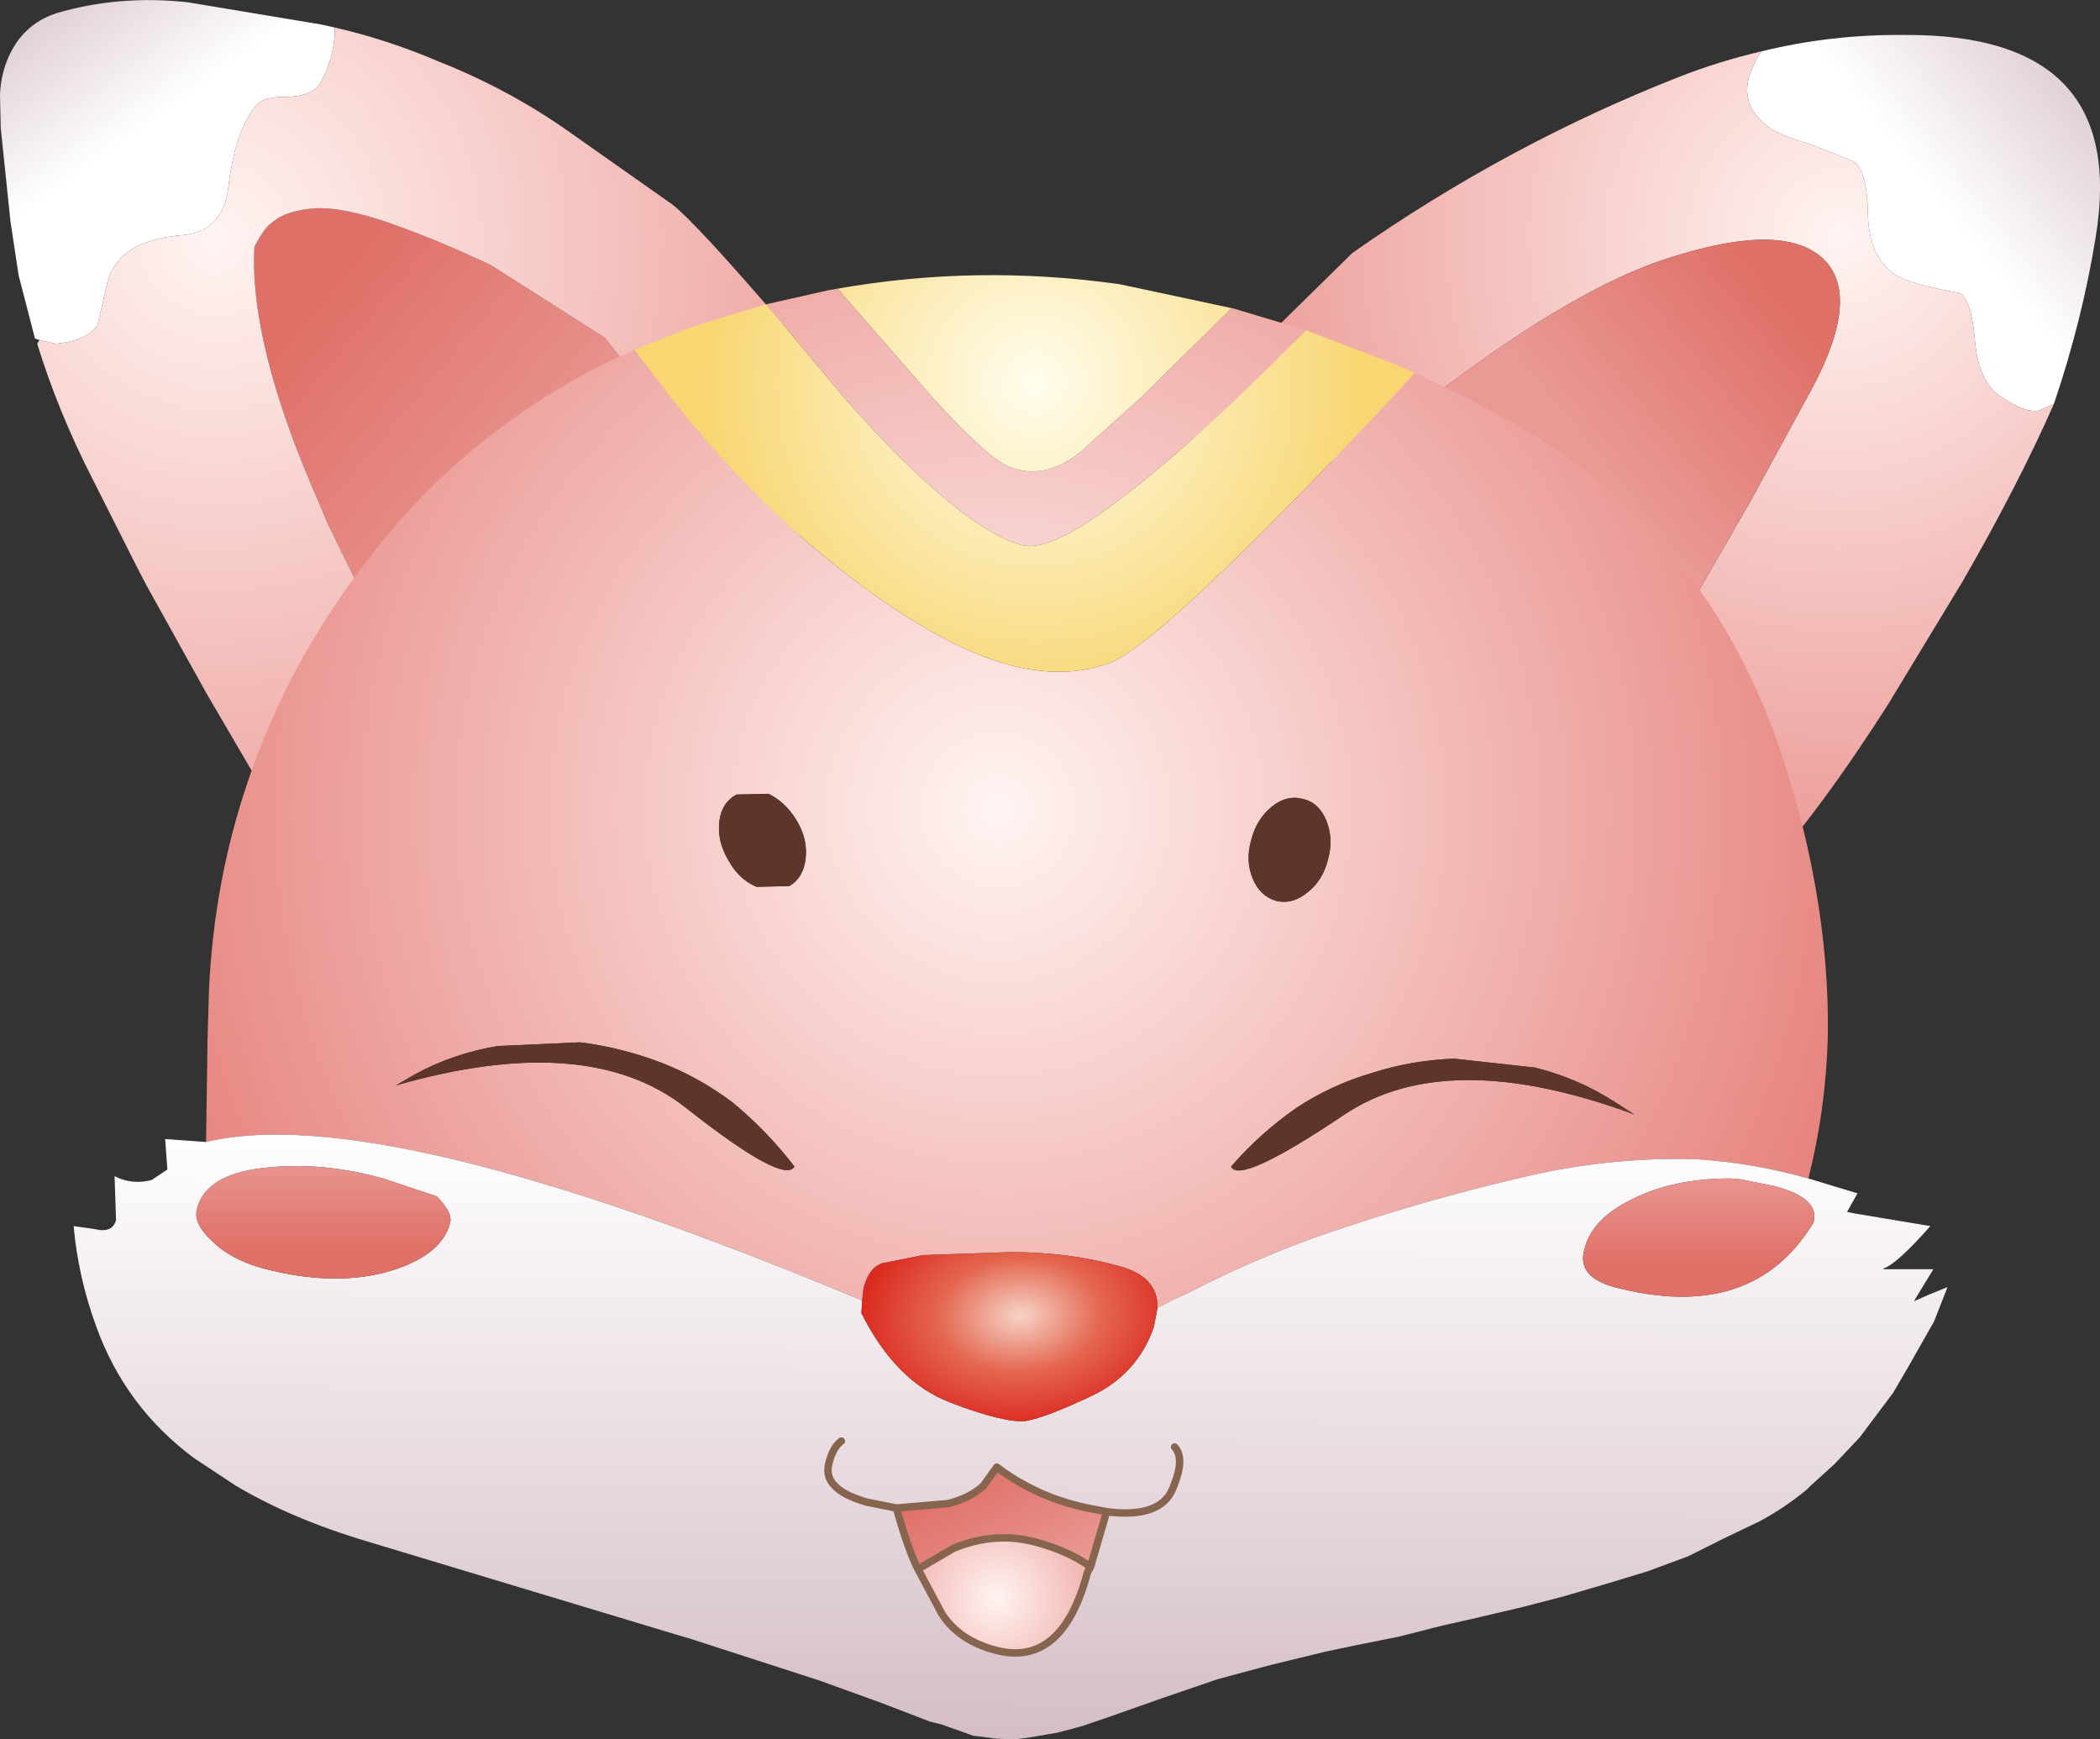 <?xml version="1.0" encoding="UTF-8" standalone="no"?>
<svg xmlns:xlink="http://www.w3.org/1999/xlink" height="116.9px" width="141.15px" xmlns="http://www.w3.org/2000/svg">
  <rect width="100%" height="100%" fill="#333333" stroke="none"/>
  <g transform="matrix(1.0, 0.0, 0.0, 1.0, 4.95, 53.4)">
    <path d="M-2.3 -30.55 L-2.6 -30.65 -3.7 -34.9 -4.25 -38.55 -4.9 -44.8 -4.95 -47.05 Q-4.85 -49.2 -3.65 -50.8 -2.7 -52.0 -1.2 -52.5 3.0 -53.75 7.65 -53.25 L16.65 -51.75 17.55 -51.55 Q17.6 -49.75 16.6 -47.85 16.1 -47.0 14.55 -46.9 12.8 -46.9 12.4 -46.45 10.9 -44.9 10.4 -40.85 10.05 -37.85 7.35 -37.6 2.65 -37.25 2.15 -33.9 L1.6 -31.55 Q0.9 -30.5 -1.2 -30.3 L-2.3 -30.55" fill="url(#gradient0)" fill-rule="evenodd" stroke="none"/>
    <path d="M44.05 -20.0 Q46.05 -13.75 45.45 -11.85 44.5 -9.15 33.85 -13.55 23.2 -17.95 20.7 -10.85 L17.1 -18.15 16.45 -19.7 Q11.8 -30.25 12.15 -36.8 12.8 -38.1 13.35 -38.45 14.25 -39.25 16.2 -39.4 18.15 -39.5 21.4 -38.35 24.65 -37.2 28.1 -35.55 L35.7 -30.7 42.05 -22.5 Q37.85 -28.55 38.15 -29.0 L38.25 -29.0 Q38.5 -29.0 39.4 -28.15 L39.65 -27.95 39.75 -27.85 44.05 -20.0" fill="url(#gradient1)" fill-rule="evenodd" stroke="none"/>
    <path d="M17.55 -51.55 Q21.05 -50.75 24.45 -49.3 29.15 -47.45 33.15 -44.65 L40.25 -39.65 Q41.8 -38.45 47.65 -31.65 45.0 -29.0 49.45 -15.25 53.15 -3.9 44.05 -20.0 L39.75 -27.85 39.65 -27.95 39.4 -28.15 Q38.5 -29.0 38.25 -29.0 L38.15 -29.0 Q37.85 -28.55 42.05 -22.5 L35.7 -30.7 28.1 -35.55 Q24.65 -37.2 21.4 -38.35 18.15 -39.5 16.2 -39.4 14.25 -39.25 13.35 -38.45 12.8 -38.1 12.15 -36.8 11.8 -30.25 16.45 -19.7 L17.1 -18.15 20.7 -10.85 19.75 -7.7 Q17.65 -0.35 17.8 7.0 14.9 3.25 12.35 -0.95 L8.9 -6.85 4.9 -14.05 4.25 -15.3 1.25 -21.25 Q-1.05 -25.75 -2.45 -30.3 L-2.3 -30.55 -1.2 -30.3 Q0.9 -30.5 1.6 -31.55 L2.15 -33.9 Q2.65 -37.25 7.35 -37.6 10.05 -37.85 10.4 -40.85 10.9 -44.9 12.4 -46.45 12.8 -46.9 14.55 -46.9 16.1 -47.0 16.6 -47.85 17.6 -49.75 17.55 -51.55" fill="url(#gradient2)" fill-rule="evenodd" stroke="none"/>
    <path d="M113.45 -49.95 Q118.15 -51.1 123.05 -51.05 138.2 -51.15 135.9 -37.4 135.0 -31.85 133.1 -26.25 L132.05 -25.8 Q131.1 -25.65 129.45 -26.8 128.05 -27.8 127.8 -30.45 127.6 -33.1 126.8 -33.7 123.4 -34.3 122.4 -34.95 120.65 -36.2 120.6 -39.05 120.55 -41.9 119.65 -42.55 L116.75 -43.7 Q114.65 -44.3 113.95 -44.85 111.3 -46.75 113.45 -49.95" fill="url(#gradient3)" fill-rule="evenodd" stroke="none"/>
    <path d="M88.25 -24.3 Q81.35 -20.45 76.85 -20.0 72.3 -19.6 77.35 -27.95 L85.95 -36.4 Q96.35 -43.7 107.95 -48.25 110.65 -49.3 113.45 -49.95 111.3 -46.75 113.95 -44.85 114.65 -44.3 116.75 -43.7 L119.65 -42.55 Q120.55 -41.9 120.6 -39.05 120.65 -36.2 122.4 -34.95 123.4 -34.3 126.8 -33.7 127.6 -33.1 127.8 -30.45 128.05 -27.8 129.45 -26.8 131.1 -25.65 132.05 -25.8 L133.1 -26.25 Q130.7 -20.8 126.95 -14.3 L121.95 -6.05 Q114.6 5.45 109.55 8.9 L109.8 5.5 Q110.3 -3.35 107.6 -10.85 L112.7 -19.7 116.9 -27.4 Q120.15 -33.55 117.6 -36.0 114.95 -38.5 107.5 -36.15 100.05 -33.9 88.25 -24.3" fill="url(#gradient4)" fill-rule="evenodd" stroke="none"/>
    <path d="M107.6 -10.85 Q105.5 -16.75 101.5 -21.75 100.1 -23.45 87.7 -13.85 75.3 -4.3 84.05 -15.15 92.75 -25.95 88.25 -24.3 100.05 -33.9 107.5 -36.15 114.95 -38.5 117.6 -36.0 120.15 -33.55 116.9 -27.4 L112.7 -19.7 107.6 -10.85" fill="url(#gradient5)" fill-rule="evenodd" stroke="none"/>
    <path d="M8.9 23.35 L9.0 16.45 9.1 13.05 Q9.45 5.7 11.75 -1.0 14.1 -7.95 18.55 -14.15 L20.55 -16.8 Q25.3 -22.65 31.5 -26.6 34.4 -28.45 37.7 -29.9 L40.2 -26.6 Q44.9 -20.65 50.1 -16.3 56.25 -11.2 61.1 -9.3 65.9 -7.45 69.65 -8.85 73.2 -10.25 88.55 -26.6 L90.15 -28.35 93.75 -26.6 97.55 -24.5 Q103.1 -21.25 107.15 -16.5 112.35 -10.45 115.05 -1.95 L116.0 1.3 Q118.05 9.2 117.9 16.45 117.75 21.25 116.6 25.8 112.9 24.75 109.0 24.5 102.95 24.35 97.05 25.8 91.3 27.15 85.85 28.95 80.2 30.75 75.0 33.45 73.85 33.95 72.85 34.5 72.9 32.4 70.3 31.7 66.95 30.75 63.0 30.75 L57.1 30.95 54.35 31.5 Q53.45 31.8 53.1 33.15 L53.0 34.0 Q20.7 20.5 8.9 23.35 M46.55 -32.95 L50.75 -33.9 51.35 -34.0 57.8 -26.6 Q61.55 -22.5 62.95 -22.0 65.25 -21.1 67.65 -23.0 L71.65 -26.6 77.85 -32.7 82.85 -31.2 78.15 -26.6 Q66.85 -15.95 63.8 -16.75 59.6 -17.85 51.85 -26.6 L46.55 -32.95 M84.3 4.4 Q84.7 3.0 84.2 1.75 83.7 0.55 82.65 0.3 81.55 0.0 80.55 0.8 79.5 1.65 79.15 3.05 78.75 4.45 79.25 5.65 79.75 6.85 80.85 7.15 81.9 7.4 82.9 6.6 83.95 5.8 84.3 4.4 M104.9 21.5 L103.65 20.7 Q101.2 19.1 98.25 18.35 L92.8 17.75 Q89.95 17.85 87.3 18.7 84.55 19.5 82.2 21.05 79.75 22.75 77.8 25.0 78.35 26.25 85.35 21.55 92.3 16.85 104.9 21.5 M48.6 1.75 Q47.85 0.5 46.7 -0.05 L44.55 0.0 Q43.55 0.55 43.4 1.8 43.25 3.15 44.0 4.4 44.7 5.7 45.9 6.2 L48.1 6.15 Q49.05 5.6 49.2 4.3 49.35 3.0 48.6 1.75 M44.3 20.7 Q42.05 19.0 39.45 18.0 36.8 17.0 34.05 16.65 L28.5 16.9 Q25.5 17.4 22.95 18.8 L21.65 19.55 Q34.55 15.85 41.15 21.05 47.75 26.25 48.45 25.0 46.6 22.6 44.3 20.7" fill="url(#gradient6)" fill-rule="evenodd" stroke="none"/>
    <path d="M90.15 -28.35 L88.55 -26.6 Q73.2 -10.25 69.65 -8.85 65.9 -7.45 61.1 -9.3 56.25 -11.2 50.1 -16.3 44.9 -20.65 40.2 -26.6 L37.7 -29.9 41.1 -31.25 42.25 -31.65 46.55 -32.95 51.85 -26.6 Q59.6 -17.85 63.8 -16.75 66.85 -15.95 78.15 -26.6 L82.85 -31.2 88.6 -29.0 90.15 -28.35 M51.35 -34.0 Q60.7 -35.65 70.3 -34.3 L77.8 -32.7 77.85 -32.7 71.65 -26.6 67.65 -23.0 Q65.25 -21.1 62.95 -22.0 61.55 -22.5 57.8 -26.6 L51.35 -34.0" fill="url(#gradient7)" fill-rule="evenodd" stroke="none"/>
    <path d="M8.9 23.35 Q20.7 20.5 53.0 34.0 L52.95 34.85 Q55.25 39.45 58.9 40.85 62.55 42.25 64.0 42.1 65.4 41.85 68.45 40.4 71.5 38.95 72.6 35.8 L72.85 34.5 Q73.85 33.95 75.0 33.45 80.2 30.75 85.85 28.95 91.3 27.15 97.05 25.8 102.95 24.35 109.0 24.5 112.9 24.75 116.6 25.8 L119.9 26.8 119.2 28.05 119.7 28.15 124.8 29.0 Q122.55 31.55 121.65 31.85 L121.65 31.9 125.0 31.9 123.75 33.95 123.7 34.05 Q124.8 33.55 125.95 33.1 L125.05 35.4 123.35 38.4 122.3 40.2 120.05 43.2 118.35 45.0 116.75 46.45 116.5 46.7 Q115.0 47.95 113.3 48.85 L110.9 50.0 108.5 51.2 105.8 52.2 103.0 53.05 100.1 53.9 97.4 54.6 94.0 55.4 92.0 55.85 89.05 56.6 86.05 57.2 84.15 57.6 82.5 58.0 80.45 58.5 76.9 59.45 73.1 60.75 69.7 61.95 67.8 62.6 66.3 63.0 66.1 63.05 64.05 63.4 63.2 63.5 62.05 63.45 60.45 63.25 59.9 63.05 58.35 62.5 57.55 62.3 54.3 61.05 50.15 59.55 41.5 56.75 40.65 56.5 19.75 50.2 Q14.7 48.7 10.9 46.45 L8.1 44.6 Q3.45 41.15 1.5 35.7 0.3 32.4 0.0 29.0 L1.4 29.2 Q2.6 29.5 2.85 28.6 L2.75 25.65 Q3.95 26.25 5.25 25.9 L6.3 25.2 6.15 23.15 8.9 23.35 M112.0 25.85 L111.35 25.8 Q107.5 25.8 104.75 27.2 102.05 28.5 101.55 30.55 101.0 32.4 103.55 33.1 112.85 35.55 116.95 28.75 117.4 27.1 114.25 26.3 L112.0 25.85 M51.6 43.45 Q51.0 43.9 50.75 45.0 50.55 45.85 51.15 46.45 51.75 47.1 53.3 47.55 L55.3 47.95 53.3 47.55 Q51.75 47.1 51.15 46.45 50.55 45.85 50.75 45.0 51.0 43.9 51.6 43.45 M68.95 48.1 Q66.2 47.65 64.0 46.45 62.95 45.9 62.05 45.2 L61.15 46.45 Q60.3 47.25 58.8 47.65 L55.3 47.95 Q56.1 50.8 56.75 52.05 L58.35 55.05 Q59.5 56.85 61.95 57.5 66.45 58.7 68.15 52.25 L68.35 51.9 69.4 48.3 69.45 48.2 68.95 48.1 M74.0 43.85 Q74.7 44.6 73.95 46.45 L73.85 46.7 Q73.0 48.65 69.45 48.2 73.0 48.65 73.85 46.7 L73.95 46.45 Q74.7 44.6 74.0 43.85 M9.3 30.0 Q10.55 31.25 12.75 31.85 17.7 33.15 21.5 31.95 24.75 30.9 25.3 28.8 25.5 28.1 24.4 27.0 L20.8 25.8 Q16.8 24.7 13.2 25.05 8.95 25.4 8.3 27.8 8.0 28.8 9.3 30.0" fill="url(#gradient8)" fill-rule="evenodd" stroke="none"/>
    <path d="M104.9 21.5 Q92.3 16.85 85.35 21.55 78.35 26.25 77.8 25.0 79.75 22.75 82.2 21.05 84.55 19.5 87.3 18.7 89.95 17.85 92.8 17.75 L98.25 18.35 Q101.2 19.1 103.65 20.7 L104.9 21.5 M84.3 4.4 Q83.95 5.8 82.9 6.6 81.9 7.4 80.85 7.15 79.75 6.85 79.25 5.65 78.75 4.45 79.15 3.05 79.5 1.65 80.55 0.8 81.55 0.0 82.65 0.3 83.7 0.55 84.2 1.75 84.7 3.0 84.3 4.4 M48.6 1.75 Q49.35 3.0 49.2 4.3 49.05 5.6 48.1 6.15 L45.9 6.2 Q44.7 5.7 44.0 4.4 43.25 3.15 43.4 1.8 43.55 0.55 44.55 0.0 L46.7 -0.05 Q47.85 0.5 48.6 1.75 M44.3 20.7 Q46.6 22.6 48.45 25.0 47.75 26.25 41.15 21.05 34.55 15.85 21.65 19.55 L22.95 18.8 Q25.5 17.4 28.5 16.9 L34.05 16.65 Q36.8 17.0 39.45 18.0 42.05 19.0 44.3 20.7" fill="#5d352b" fill-rule="evenodd" stroke="none"/>
    <path d="M112.0 25.85 L114.25 26.3 Q117.4 27.1 116.95 28.75 112.85 35.55 103.55 33.1 101.0 32.4 101.55 30.55 102.05 28.5 104.75 27.2 107.5 25.8 111.35 25.8 L112.0 25.85" fill="url(#gradient9)" fill-rule="evenodd" stroke="none"/>
    <path d="M53.0 34.0 L53.1 33.15 Q53.45 31.8 54.35 31.5 L57.1 30.95 63.0 30.75 Q66.95 30.75 70.3 31.7 72.9 32.4 72.85 34.5 L72.6 35.8 Q71.5 38.95 68.45 40.4 65.4 41.85 64.0 42.1 62.55 42.25 58.9 40.85 55.25 39.45 52.95 34.85 L53.0 34.0" fill="url(#gradient10)" fill-rule="evenodd" stroke="none"/>
    <path d="M56.75 52.05 Q56.1 50.8 55.3 47.95 L58.8 47.65 Q60.3 47.25 61.15 46.45 L62.05 45.2 Q62.95 45.9 64.0 46.45 66.2 47.65 68.95 48.1 L69.4 48.3 68.35 51.9 Q66.9 50.85 64.7 50.25 61.95 49.5 59.15 50.65 L56.75 52.05" fill="url(#gradient11)" fill-rule="evenodd" stroke="none"/>
    <path d="M9.3 30.0 Q8.0 28.8 8.3 27.8 8.95 25.4 13.2 25.05 16.8 24.7 20.8 25.8 L24.4 27.0 Q25.5 28.1 25.3 28.8 24.75 30.9 21.5 31.95 17.7 33.15 12.75 31.85 10.55 31.25 9.3 30.0" fill="url(#gradient12)" fill-rule="evenodd" stroke="none"/>
    <path d="M56.75 52.05 L59.15 50.65 Q61.95 49.5 64.7 50.25 66.9 50.85 68.35 51.9 L68.15 52.25 Q66.45 58.7 61.95 57.5 59.5 56.85 58.35 55.05 L56.75 52.05" fill="url(#gradient13)" fill-rule="evenodd" stroke="none"/>
    <path d="M55.3 47.95 L53.3 47.55 Q51.75 47.1 51.15 46.45 50.55 45.85 50.75 45.0 51.0 43.9 51.6 43.45 M68.95 48.1 Q66.2 47.65 64.0 46.45 62.95 45.9 62.05 45.2 L61.15 46.45 Q60.3 47.25 58.8 47.65 L55.3 47.95 Q56.1 50.8 56.75 52.05 L59.15 50.65 Q61.95 49.5 64.7 50.25 66.9 50.85 68.35 51.9 L69.4 48.3 69.45 48.2 Q73.0 48.65 73.85 46.7 L73.95 46.45 Q74.7 44.6 74.0 43.85 M68.95 48.1 L69.45 48.2 M56.75 52.05 L58.35 55.05 Q59.5 56.85 61.95 57.5 66.45 58.7 68.15 52.25 L68.35 51.9" fill="none" stroke="#87644e" stroke-linecap="round" stroke-linejoin="round" stroke-width="0.5"/>
  </g>
  <defs>
    <linearGradient gradientTransform="matrix(-0.005, -0.007, 0.014, -0.01, 0.75, -50.65)" gradientUnits="userSpaceOnUse" id="gradient0" spreadMethod="pad" x1="-819.2" x2="819.2">
      <stop offset="0.0" stop-color="#ffffff"/>
      <stop offset="1.0" stop-color="#d4bdc7"/>
    </linearGradient>
    <linearGradient gradientTransform="matrix(0.01, 0.009, -0.01, 0.012, 24.0, -25.15)" gradientUnits="userSpaceOnUse" id="gradient1" spreadMethod="pad" x1="-819.2" x2="819.2">
      <stop offset="0.0" stop-color="#df7067"/>
      <stop offset="1.0" stop-color="#ea9995"/>
    </linearGradient>
    <radialGradient cx="0" cy="0" gradientTransform="matrix(0.072, -0.006, 0.006, 0.072, 9.55, -37.35)" gradientUnits="userSpaceOnUse" id="gradient2" r="819.2" spreadMethod="pad">
      <stop offset="0.0" stop-color="#fff4f2"/>
      <stop offset="1.0" stop-color="#e7847f"/>
    </radialGradient>
    <linearGradient gradientTransform="matrix(0.008, -0.006, 0.012, 0.015, 131.7, -45.15)" gradientUnits="userSpaceOnUse" id="gradient3" spreadMethod="pad" x1="-819.2" x2="819.2">
      <stop offset="0.0" stop-color="#ffffff"/>
      <stop offset="1.0" stop-color="#d4bdc7"/>
    </linearGradient>
    <radialGradient cx="0" cy="0" gradientTransform="matrix(0.052, 0.037, -0.037, 0.052, 118.7, -37.5)" gradientUnits="userSpaceOnUse" id="gradient4" r="819.2" spreadMethod="pad">
      <stop offset="0.0" stop-color="#fff4f2"/>
      <stop offset="1.0" stop-color="#e7847f"/>
    </radialGradient>
    <linearGradient gradientTransform="matrix(-0.008, 0.006, -0.009, -0.011, 109.45, -26.85)" gradientUnits="userSpaceOnUse" id="gradient5" spreadMethod="pad" x1="-819.2" x2="819.2">
      <stop offset="0.0" stop-color="#df7067"/>
      <stop offset="1.0" stop-color="#ea9995"/>
    </linearGradient>
    <radialGradient cx="0" cy="0" gradientTransform="matrix(0.07, 0.019, -0.019, 0.07, 62.15, 1.0)" gradientUnits="userSpaceOnUse" id="gradient6" r="819.2" spreadMethod="pad">
      <stop offset="0.0" stop-color="#fff4f2"/>
      <stop offset="1.0" stop-color="#e7847f"/>
    </radialGradient>
    <radialGradient cx="0" cy="0" gradientTransform="matrix(0.026, 0.007, -0.007, 0.026, 64.6, -27.65)" gradientUnits="userSpaceOnUse" id="gradient7" r="819.2" spreadMethod="pad">
      <stop offset="0.0" stop-color="#fffdee"/>
      <stop offset="1.0" stop-color="#f8d672"/>
    </radialGradient>
    <linearGradient gradientTransform="matrix(-1.0E-4, 0.025, -0.077, -3.0E-4, 62.95, 43.2)" gradientUnits="userSpaceOnUse" id="gradient8" spreadMethod="pad" x1="-819.2" x2="819.2">
      <stop offset="0.0" stop-color="#ffffff"/>
      <stop offset="1.0" stop-color="#d4bdc7"/>
    </linearGradient>
    <linearGradient gradientTransform="matrix(0.0, -0.004, 0.009, 0.0, 109.3, 28.25)" gradientUnits="userSpaceOnUse" id="gradient9" spreadMethod="pad" x1="-819.2" x2="819.2">
      <stop offset="0.0" stop-color="#df7067"/>
      <stop offset="1.0" stop-color="#ea9995"/>
    </linearGradient>
    <radialGradient cx="0" cy="0" gradientTransform="matrix(0.013, -0.001, 9.0E-4, 0.009, 63.6, 35.0)" gradientUnits="userSpaceOnUse" id="gradient10" r="819.2" spreadMethod="pad">
      <stop offset="0.0" stop-color="#f7d3c7"/>
      <stop offset="0.518" stop-color="#e4664f"/>
      <stop offset="1.0" stop-color="#db2a20"/>
    </radialGradient>
    <linearGradient gradientTransform="matrix(0.003, 0.005, -0.007, 0.004, 62.6, 49.4)" gradientUnits="userSpaceOnUse" id="gradient11" spreadMethod="pad" x1="-819.2" x2="819.2">
      <stop offset="0.0" stop-color="#df7067"/>
      <stop offset="1.0" stop-color="#ea9995"/>
    </linearGradient>
    <linearGradient gradientTransform="matrix(0.0, -0.004, 0.01, 0.0, 16.8, 27.25)" gradientUnits="userSpaceOnUse" id="gradient12" spreadMethod="pad" x1="-819.2" x2="819.2">
      <stop offset="0.0" stop-color="#df7067"/>
      <stop offset="1.0" stop-color="#ea9995"/>
    </linearGradient>
    <radialGradient cx="0" cy="0" gradientTransform="matrix(0.013, 0.004, -0.004, 0.013, 62.05, 54.0)" gradientUnits="userSpaceOnUse" id="gradient13" r="819.2" spreadMethod="pad">
      <stop offset="0.0" stop-color="#fff4f2"/>
      <stop offset="1.0" stop-color="#e7847f"/>
    </radialGradient>
  </defs>
</svg>
